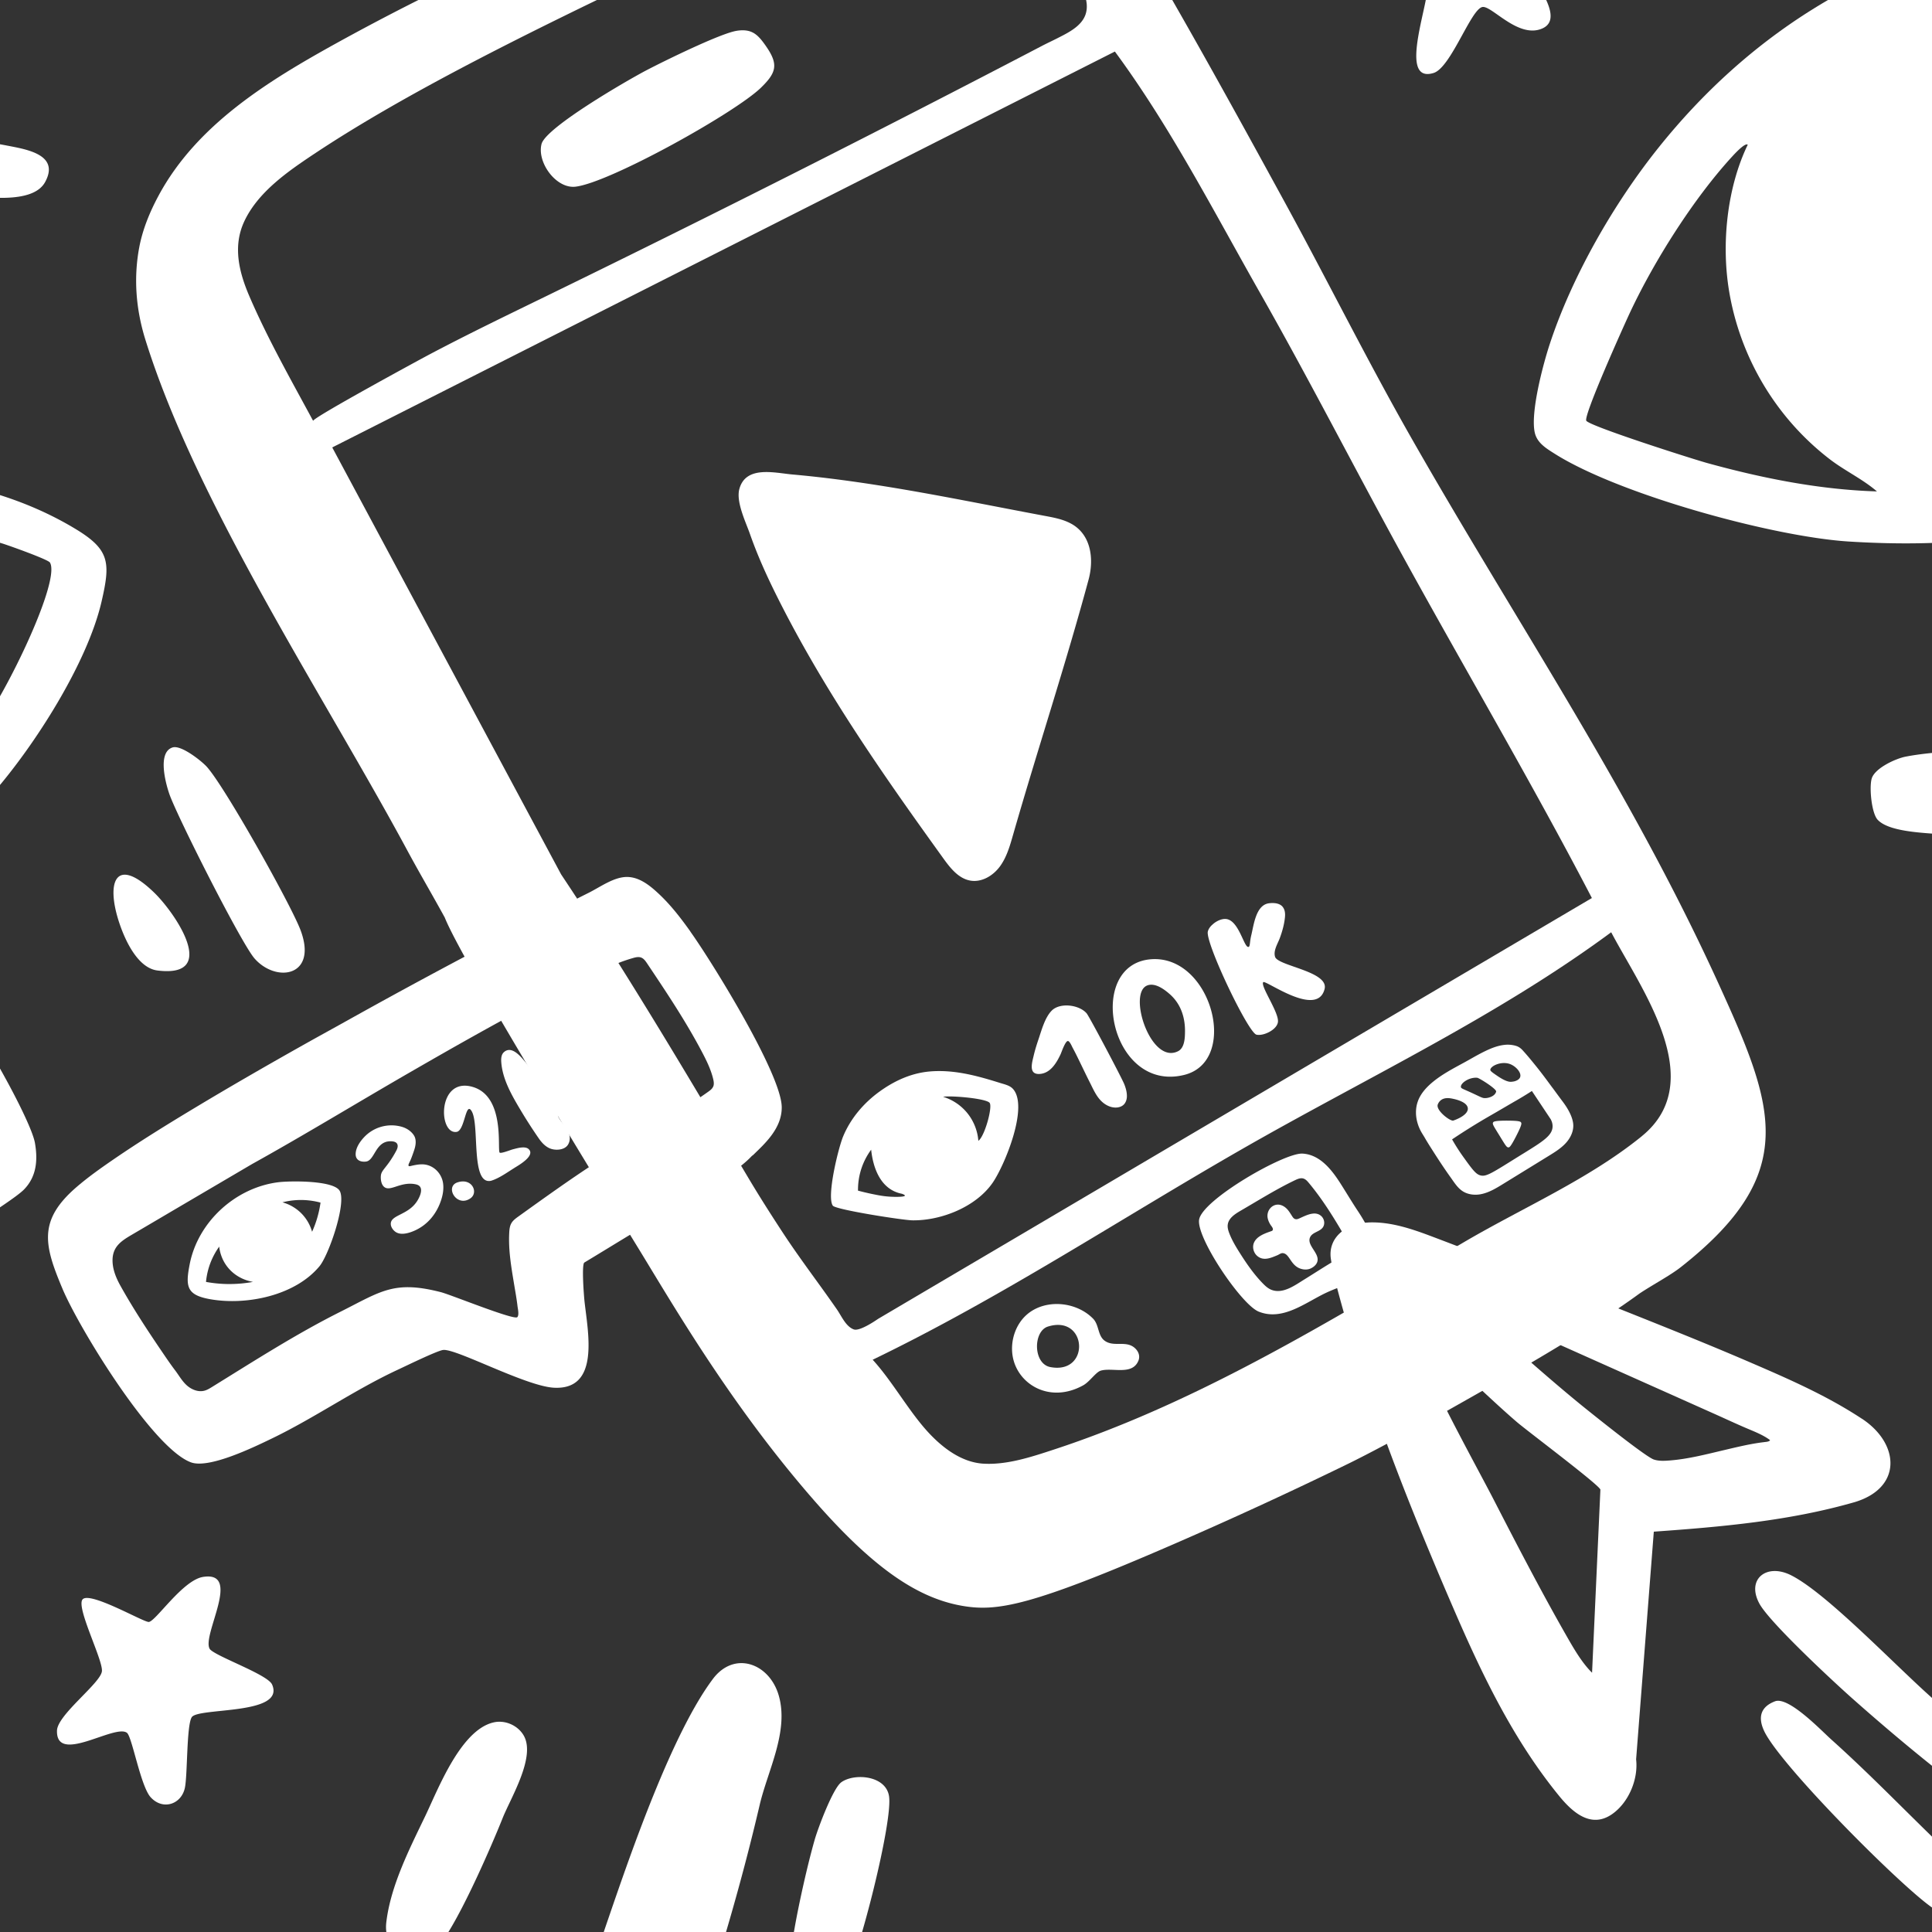 <svg width="400" height="400" fill="none" xmlns="http://www.w3.org/2000/svg"><rect width="100%" height="100%" fill="#333333" stroke="none"/><path d="M514.513 13.379c-.203 2.045-.77 4.057-1.586 6.078-.683 1.693-1.25 3.432-1.896 5.141a182.668 182.668 0 0 1-4.629 11.15c-3.324 7.29-7.178 14.336-11.621 21.002a136.813 136.813 0 0 1-12.846 16.402c-27.643 30.226-55.927 41.661-99.132 38.966-15.691-.977-47.586-9.746-60.891-18.158-1.743-1.101-3.648-2.223-4.145-4.355-.96-4.12 1.694-14.097 3.056-18.258 4.624-14.113 13.277-29.178 22.53-40.746 37.102-46.392 93.518-57.053 149.098-37.326 5.402 1.917 10.867 4.099 15.806 7.03 1.379.82 2.716 1.714 3.854 2.852 1.052 1.06 1.462 2.84 1.863 4.231.588 2.046.733 4.033.539 5.991Zm-13.563-3.374c-1.437-2.716-30.893-10.553-35.621-11.497 0 0-16.485-3.618-27.812-2.637-1.793.157-3.743.356-3.743.356-1.105.112-2.012.215-2.608.282.389-.046 1.126.376 1.507.5.547.183 1.093.365 1.644.547 1.138.38 2.281.762 3.419 1.138 7.018 2.34 13.327 6.819 18.56 11.998a57.035 57.035 0 0 1 11.944 17.23c2.869 6.422 4.562 13.576 4.819 20.705.012.364.025.729.029 1.093.074 4.45-.928 8.13-.642 12.834.025.43 1.449-.526 1.735-.704 2.273-1.42 3.941-4.252 5.452-6.425 1.768-2.538 3.391-5.175 5.014-7.808 1.896-3.076 3.796-6.156 5.593-9.29 3.183-5.552 6.09-11.31 8.251-17.343.592-1.652 3.109-9.754 2.459-10.98Zm-139.1 19.963c-.53-.538-2.914 2.103-3.275 2.496-7.89 8.608-16.084 21.504-21.159 32.363-1.205 2.579-9.622 21.267-8.988 22.285.7 1.127 22.05 7.933 25.018 8.752 11.484 3.167 23.275 5.515 35.157 5.879-3.035-2.612-6.653-4.256-9.845-6.723-11.253-8.686-18.531-21.276-20.771-34.776-1.618-9.754-.443-21.358 3.863-30.28v.004ZM-1.398 164.158c-24.347 27.936-71.784 34.026-106.133 24.293-3.751-1.064-14.416-4.293-15.078-8.648-.174-1.147 2.844-12.106 3.511-13.894 4.761-12.838 18.286-34.391 28.201-43.872 26.401-25.25 75.204-31.518 106.601-12.482 7.038 4.268 7.183 6.943 5.324 14.987-2.947 12.759-13.844 29.771-22.418 39.611l-.008.005Zm11.72-47.706c-.397-.625-8.367-3.469-9.77-3.908-9.44-2.935-19.835-4.33-29.642-3.486l9.836 6.115c10.474 9.373 15.103 23.71 13.273 37.678 4.695-4.003 18.874-32.346 16.307-36.403l-.004.004Zm-85.909 62.229c-12.8-11.725-16.903-25.879-13.393-42.858-5.224 5.254-25.229 36.615-23.366 42.195.348 1.048 12.391 3.507 14.44 3.842 8.964 1.466 18.46 1.905 27.47.795-1.814-1.457-3.375-2.356-5.147-3.978l-.004.004ZM545.819 404.47c-20.004 23.892-61.947 8.18-85.466-1.884-29.108-12.457-53.166-29.957-76.727-50.831-4.036-3.573-17.226-15.827-19.35-19.723-2.774-5.075 1.457-8.433 6.512-5.908 7.854 3.925 23.259 20.489 30.901 26.873 26.306 21.984 88.873 60.481 123.77 51.965 25.187-6.147 19.267-23.912 8.205-40.75-3.565-5.423-8.806-11.757-13.463-16.083-17.939 3.328-49.411-14.404-57.675-29.846-3.721-6.951-2.426-19.458 7.183-19.35 13.621.149 34.308 16.514 44.282 25.477 1.569 1.412 9.178 10.168 9.886 10.243 4.794.497 3.126-10.719 2.563-13.397-7.792-37.003-78.549-65.441-108.232-82.121-4.604-3.093-3.499-7.27 2.268-6.554 13.932 1.727 45.044 16.904 57.704 24.414 21.565 12.792 64.7 44.211 58.618 73.046-.712 3.374-5.75 11.637-5.717 12.316.058 1.234 12.589 16.784 14.49 19.98 8.458 14.213 11.757 28.388.252 42.129l-.004.004Zm-51.05-81.641c-7.026-5.113-15.509-10.607-24.087-12.395 8.226 12.946 23.958 22.919 38.908 25.854-1.453-.766-2.314-3.01-3.151-3.838-2.248-2.219-8.292-7.162-11.666-9.621h-.004ZM-16.55-84.18c7.568 5.068 20.199 15.596 25.428 22.932.745 1.048 2.525 3.47 2.467 4.517-.195 3.552-2.492 5.58-5.957 3.954-4.455-2.095-13.215-11.1-17.93-14.569-22.266-16.382-72.778-42.249-98.222-21.822-22.613 18.154 10.292 49.933 26.496 59.65 5 2.997 5.874.252 10.623-.564 13.053-2.244 30.119-2.712 40.907 6.206 10.383 8.582 3.337 20.915-9.406 20.96-14.602.055-27.742-6.764-40.46-13.077-6.43 7.1-2.782 14.25 3.424 19.694 23.358 20.505 52.975 21.052 81.76 26.657 4.004.778 9.614 2.132 6.753 7.348-2.616 4.766-13.165 3.052-17.988 2.522-19.14-2.1-40.995-7.328-58.722-14.85-15.347-6.513-34.743-22.315-27.071-41.032.546-1.333 3.41-5.44 3.336-5.767-.161-.716-9.989-7.398-11.67-8.855-18.096-15.666-34.909-40.78-16.904-63.566 22.24-28.144 79.016-6.491 103.136 9.659v.004Zm-37.165 63.62c-2.65-.09-5.307-.058-7.945-.016-.865.012-1.726.029-2.591.041-.555.008-.94.05-.588.654.194.327.571.547.898.72.716.386 1.507.58 2.26.87.025.008.054.02.08.033 2.533 1.064 5.174 1.88 7.824 2.604 2.33.633 4.703 1.263 7.104 1.553 1.992.24 4.04.215 5.974-.332.634-.178 1.275-.426 1.735-.898 2.206-2.265-2.803-3.556-4.21-3.904-3.453-.849-6.993-1.197-10.545-1.317l.004-.008ZM388.76 169.736c-1.288-1.374-1.776-6.735-1.246-8.536.637-2.161 4.947-4.136 7.013-4.542 11.807-2.31 36.448-1.291 49.042-.621 26.388 1.4 61.372 4.521 86.746 11.203 6.032 1.59 12.059 2.422 11.558 10.271-.198 3.093-5.15 3.693-7.63 3.909-37.289 3.225-92.723-2.923-130.145-8.475-3.548-.526-12.614-.311-15.334-3.209h-.004ZM156.547 345.064c2.116 1.051 3.896 3.175 4.703 6.036 2.103 7.439-2.318 15.508-3.974 22.617-5.221 22.368-12.714 46.33-21.131 67.68-2.169 5.507-9.766 25.023-12.916 28.446-4.116 4.48-10.566 1.814-11.63-4.078-3.026-16.8 8.785-52.317 14.528-69.067 4.669-13.612 13.069-37.877 21.465-49.084 2.559-3.411 6.07-3.979 8.951-2.55h.004ZM43.38 341.33c.766 1.436 12.014 5.295 12.954 7.435 2.815 6.405-15.33 4.687-16.639 6.769-1.097 1.743-.848 12.105-1.432 14.685-.766 3.382-4.579 4.636-7.08 1.871-2.086-2.31-3.841-12.561-4.91-13.339-2.55-1.863-14.697 6.682-14.473-.46.103-3.279 9.009-9.783 9.298-12.267.27-2.318-5.46-13.376-3.978-14.912 1.598-1.652 12.64 4.79 13.687 4.695 1.449-.133 7.013-8.649 11.232-9.323 8.118-1.296-.212 11.923 1.35 14.846h-.01Z" fill="#fff"/><path d="M26.792-13.186c-.911-.583-10.98 4.857-15.335 3.486-7.27-2.29 7.063-13.128 7.377-14.87.398-2.228-6.967-8.823-2.914-12.077 2.86-2.294 8.102 2.45 11.696 1.404 2.918-.853 5.063-8.62 8.97-7.552 4.447 1.213.518 8.587 2.07 10.752 1.4 1.95 16.896 1.126 14.839 8.044-1.002 3.361-13.994 5.162-14.846 6.483-.489.758 1.246 10.205-.597 13.385-3.92 6.768-10.544-8.587-11.264-9.046l.004-.009ZM308.961-22.358c1.081.725 10.64-7.394 13.716-2.438 1.453 2.34-8.023 12.548-8.036 14.3-.029 3.432 10.454 13.918 4.633 16.41-4.968 2.128-10.449-4.83-12.366-4.462-2.385.46-6.512 12.544-10.089 13.653-7.792 2.418-.336-15.885-1.313-18.795-.828-2.464-10.987-2.5-10.279-7.37.542-3.734 10.975-4.454 13.736-6.996 1.809-1.664 2.128-12.387 4.84-12.813 1.01-.158 4.835 8.296 5.162 8.511h-.004ZM96.732 360.313c1.685-1.921 3.561-3.333 5.635-3.743 2.327-.464 4.885.7 6.065 2.757 2.546 4.43-2.712 12.93-4.376 17.111-2.277 5.717-10.044 23.751-14.051 27.312-4.426 3.933-10.743.447-10.027-5.73.878-7.552 4.786-15.198 8.031-21.955 1.88-3.908 4.77-11.24 8.72-15.748l.003-.004ZM379.089 360.093c11.377 10.18 21.636 21.586 33.215 31.551 3.962 3.676-1.482 8.495-5.61 7.464-.397-.099-6.139-3.784-6.926-4.347-6.914-4.939-31.203-29.369-34.503-36.341-1.291-2.724-.885-4.997 2.228-6.181 2.807-1.068 9.555 6.024 11.6 7.854h-.004ZM174.154 369.017c2.658-1.945 9.183-1.473 9.903 2.811.865 5.151-6.189 32.872-9.005 37.927-1.747 3.13-4.028 3.324-7.398 2.815-5.899-.894-3.953-8.772-3.146-13.347.927-5.266 2.699-13.219 4.173-18.353.687-2.397 3.763-10.594 5.477-11.849l-.004-.004ZM35.758 154.747c1.719-.518 5.697 2.596 6.918 3.858 3.523 3.635 17.558 28.674 19.55 33.977 3.605 9.605-5.014 10.984-9.518 5.871-2.737-3.105-16.026-29.411-17.645-34.056-.745-2.144-2.542-8.673.691-9.654l.005.004ZM31.962 184.847c4.35 4.235 13.512 17.69.641 16.084-4.061-.505-6.673-6.186-7.874-9.762-2.873-8.55-.84-14.172 7.233-6.322ZM-11.106 204.841c4.21 3.254 17.446 26.592 18.344 31.812.613 3.552.335 6.939-2.26 9.613-1.367 1.408-6.413 4.629-8.5 6.082-8.586 5.991-18.187 10.59-27.104 16.088l-2.72 17.91c-4.542 10.793-16.929-1.466-23.909-3.168-10.47 3.801-35.94 20.531-46.463 17.711-6.603-1.767-10.478-11.045-13.029-16.825-8.913-20.211-11.778-28.93 8.169-42.136 15.587-10.321 38.796-21.798 55.956-30.181 11.774-5.75 29.791-15.964 41.516-6.906Zm3.072 36.619c.563-.663 1.333-1.723 1.424-2.571.376-3.556-8.698-21.11-11.609-23.607-5.469-4.69-19.334 1.603-25.266 4.389-17.078 8.027-50.074 24.078-64.17 35.418-7.034 5.659-4.575 8.764-1.983 16.382 1.258 3.705 6.632 17.512 10.341 18.253 6.397 1.275 27.61-11.592 34.801-14.424 5.378-2.115 6.148-2.509 11.816-.592 1.871.633 9.199 5.134 10.209 4.082.596-.621 1.11-13.07 3.63-16.726 3.114-4.512 14.052-9.385 19.066-12.589 2.91-1.859 9.815-5.755 11.745-8.019l-.004.004ZM281.612 251.476c-.128-.207-.261-.41-.393-.613-1.201-1.797-2.298-3.639-3.453-5.469-1.838-2.923-4.33-6.359-8.114-6.554-3.788-.198-20.671 9.522-21.383 13.65-.642 3.726 8.723 17.591 12.3 19.052 5.009 2.05 9.737-1.9 14.038-3.908 1.598-.749 3.279-1.304 4.877-2.057 1.752-.824 3.619-1.892 4.563-3.66a4.87 4.87 0 0 0 .546-1.776c.323-3.002-1.441-6.206-2.977-8.665h-.004Zm-2.691 7.787c-.534.749-1.515 1.114-2.285 1.561-2.236 1.296-4.393 2.72-6.595 4.078-1.909 1.175-4.401 3.055-6.773 2.153-.72-.274-1.304-.812-1.838-1.363-1.838-1.887-3.345-4.073-4.753-6.301-.816-1.287-1.602-2.604-2.153-4.024-.223-.579-.41-1.196-.331-1.813.17-1.346 1.482-2.198 2.654-2.881 3.73-2.166 7.394-4.472 11.285-6.331.53-.252 1.127-.505 1.694-.347.48.132.832.525 1.151.911 3.005 3.601 5.448 7.63 7.795 11.691.505.878.779 1.784.149 2.666Z" fill="#fff"/><path d="M355.793 203.632c-18.382-40.328-42.038-75.066-63.756-113.246-9.034-15.885-17.343-32.598-26.02-48.479-10.499-19.21-21.152-38.572-32.338-57.384C218.841-40.43 210.938-54.44 179.3-42.884c-14.8 5.403-28.69 12.747-42.952 19.383-16.73 7.784-33.572 15.347-50.049 23.664A497.956 497.956 0 0 0 69.656 8.94C55.49 16.777 40.767 25.807 32.868 40.433c-1.83 3.387-3.34 7.03-4.049 10.83-1.138 6.107-.749 12.524 1.255 18.978 10.549 33.973 37.136 74.048 54.213 105.757 2.525 4.69 5.237 9.29 7.796 13.968 2.024 5.117 12.888 24.132 40.299 68.832 7.36 12.043 18.957 31.994 35.641 51.24 12.122 13.985 21.441 20.709 31.091 22.414 7.282 1.288 14.275.112 43.971-12.792a906.583 906.583 0 0 0 36.204-16.684c3.267-1.594 11.034-5.647 21.359-11.472 10.639-6.003 28.085-15.844 38.775-23.681 2.819-1.871 6.409-3.772 8.578-5.482 24.737-19.466 19.45-33.132 7.796-58.701l-.004-.008ZM64.837 87.145c-4.57-8.47-9.377-16.929-13.19-25.772-2.14-4.963-3.481-10.312-1.11-15.458 2.824-6.132 9.084-10.441 14.516-14.056C83.939 19.29 109.18 6.92 129.79-2.995c17.62-8.48 39.119-18.85 57.707-24.39 4.844-1.444 12.259-4.648 16.854-1.94 3.561 2.094 4.351 3.237 18.171 24.405 1.134 1.738 3.27 5.005 2.202 7.986-.877 2.446-3.718 3.784-5.858 4.877-1.006.513-2.024.98-3.03 1.502a4174.822 4174.822 0 0 1-50.869 26.128 4169.822 4169.822 0 0 1-51.224 25.424c-8.346 4.07-16.692 8.085-24.89 12.42-2.049 1.084-24.318 13.177-24.02 13.732l.004-.004Zm111.95 188.105c-1.689-.613-2.554-2.774-3.531-4.177a341.809 341.809 0 0 0-3.776-5.308c-2.488-3.444-4.997-6.881-7.328-10.433-2.972-4.533-5.158-8.015-7.104-11.277-9.688-16.254-23.681-40.257-38.875-63.023L68.787 92.635 230.822 10.67c11.526 15.633 20.489 33.132 30.086 50.023 9.998 17.6 19.135 35.48 28.868 53.245 13.169 24.037 27.158 47.693 39.806 71.99 0 .009-.737.435-.774.456a1512.83 1512.83 0 0 1-3.407 2.008l-5.809 3.424-7.866 4.636a9570.035 9570.035 0 0 1-9.58 5.647c-3.651 2.153-7.298 4.306-10.95 6.455-3.991 2.355-7.986 4.707-11.977 7.062-4.223 2.489-8.441 4.977-12.664 7.465l-13.004 7.667c-4.335 2.554-8.669 5.113-13.004 7.667l-12.656 7.465c-3.991 2.351-7.982 4.707-11.968 7.059l-10.938 6.45-9.568 5.638-7.849 4.629-5.788 3.415s-3.722 2.638-5.001 2.174l.008.004Zm163.129-40.005c-10.959 8.893-24.588 14.763-36.71 21.868-2.72 1.594-5.44 3.196-8.16 4.802-24.633 14.531-49.46 29.199-76.735 38.163-4.674 1.535-9.894 3.295-14.887 2.947-4.285-.327-8.032-3.084-10.988-6.21-4.14-4.376-7.588-10.739-11.757-15.297 26.438-12.76 50.909-28.939 76.283-43.503 25.656-14.726 52.777-27.39 76.619-45.002 6.123 11.658 20.382 30.822 6.335 42.224v.008Z" fill="#fff"/><path d="M189.182 169.157c-10.474-14.772-20.468-29.874-28.537-46.12-2.032-4.094-3.875-8.197-5.386-12.511-.857-2.455-2.931-6.661-2.169-9.336 1.362-4.856 7.319-3.278 10.979-2.951 5.809.517 11.592 1.275 17.355 2.173 11.712 1.822 23.321 4.231 34.966 6.409 1.822.339 3.681.691 5.316 1.569 4.252 2.277 4.807 7.402 3.677 11.6-4.799 17.777-10.607 35.314-15.687 53.021-.646 2.256-1.321 4.571-2.728 6.45-1.408 1.88-3.739 3.258-6.057 2.861-2.459-.422-4.169-2.608-5.626-4.633-2.045-2.84-4.082-5.68-6.103-8.528v-.004ZM209.687 225.407c3.403 3.651-1.726 15.964-4.198 19.512-3.461 4.972-10.652 7.828-16.601 7.737-1.979-.029-15.885-2.206-16.465-3.038-1.308-1.88 1.135-11.924 2.145-14.346 1.565-3.759 4.301-6.955 7.593-9.319 3.067-2.206 6.487-3.767 10.283-4.111 1.78-.161 3.577-.095 5.345.129 2.116.269 4.198.757 6.251 1.337 1.027.29 2.05.604 3.068.923.861.269 1.934.489 2.575 1.176h.004Zm-4.773 2.956c-.625-.952-8.131-1.582-9.655-1.284a10.392 10.392 0 0 1 5.01 3.37 10.44 10.44 0 0 1 2.289 5.747c1.3-.907 2.956-6.91 2.352-7.833h.004Zm-18.175 18.795c-4.334-.828-5.965-5.187-6.375-9.128a14.058 14.058 0 0 0-2.025 3.92 14.098 14.098 0 0 0-.699 4.558c.708.191 1.705.443 2.91.692 1.23.252 2.207.451 3.474.542 1.362.099 3.287.087 3.324-.203.017-.12-.282-.261-.609-.381ZM238.3 198.604c12.494-.964 18.418 21.114 6.86 23.95-15.347 3.768-20.551-22.894-6.86-23.95Zm-.7 5.399c-4.235 1.408.575 16.498 6.297 13.645 1.408-.703 1.441-2.885 1.445-4.227 0-2.918-.932-5.626-3.138-7.576-1.135-1.002-2.981-2.389-4.604-1.846v.004ZM265.549 187.743c.397.468.58 1.155.493 2.099-.141 1.507-.551 2.973-1.073 4.385-.434 1.171-1.378 2.583-.977 3.879.588 1.896 11.162 3.01 10.251 6.653-1.524 6.09-12.259-1.975-12.706-1.408-.625.795 3.23 6.185 3.052 8.189-.15 1.668-3.056 3.022-4.459 2.674-1.743-.43-10.665-19.151-10.056-21.37.227-.836.898-1.362.898-1.362.733-.725 1.933-1.321 2.898-1.209 2.658.306 3.685 5.986 4.616 5.779.364-.078.228-.993.571-2.397.535-2.173.957-6.338 3.726-6.649 1.238-.136 2.22.079 2.774.737h-.008ZM214.151 222.134c-.957-.633-.402-2.447-.145-3.548.277-1.196.65-2.368 1.043-3.531.613-1.818 1.292-4.364 2.67-5.788 1.714-1.768 5.718-1.254 7.258.538.542.63 7.286 13.381 7.804 14.697.31.791.554 1.665.53 2.522-.017.616-.22 1.254-.663 1.685-.434.422-1.06.6-1.668.6-1.159 0-2.261-.605-3.068-1.441-1.035-1.072-1.627-2.492-2.293-3.804-.667-1.313-1.263-2.567-1.888-3.851-.534-1.101-1.064-2.21-1.652-3.287-.141-.257-.605-1.391-.986-1.395-.542-.004-1.328 2.364-1.511 2.749-.852 1.809-2.123 3.954-4.359 4.074-.48.025-.824-.058-1.072-.224v.004ZM152.547 6.37c3.167-.472 4.393.79 6.128 3.312 2.546 3.701 2.024 5.39-1.089 8.437-5.353 5.242-31.489 19.773-38.469 20.535-3.991.434-7.978-5.03-6.997-8.84.886-3.444 17.881-13.264 21.793-15.305 3.573-1.863 15.322-7.642 18.638-8.135l-.004-.004ZM321.43 225.228c-1.109-1.511-2.219-3.018-3.399-4.48-.894-1.109-1.796-2.214-2.757-3.27-.455-.497-.878-.799-1.528-.977a5.979 5.979 0 0 0-2.268-.17c-1.424.157-2.778.704-4.057 1.325-.377.182-.746.372-1.114.567-1.014.538-2.004 1.122-3.01 1.673-2.364 1.295-4.794 2.533-6.86 4.289-1.234 1.051-2.347 2.314-2.89 3.842-.443 1.242-.488 2.612-.211 3.899.145.684.381 1.35.683 1.979.29.605.675 1.143 1.002 1.718.522.915 1.097 1.801 1.66 2.687 1.184 1.863 2.402 3.714 3.689 5.507.762 1.063 1.462 2.231 2.621 2.91 1.035.604 2.31.737 3.482.542.07-.012.14-.025.211-.041 1.631-.335 3.088-1.221 4.508-2.095l9.493-5.842c1.279-.786 2.579-1.593 3.577-2.719.828-.932 1.437-2.137 1.47-3.399.033-1.263-.605-2.65-1.267-3.743-.29-.476-.609-.936-.944-1.379-.704-.939-1.395-1.887-2.091-2.836v.013Zm-12.875-3.734c.037-.795 2.273-1.859 4.065-1.197 1.238.456 2.447 1.805 2.104 2.728-.058.158-.265.58-1.127.837 0 0-.372.095-.745.111-.381.017-1.142-.053-2.906-1.262-.936-.642-1.404-.965-1.391-1.217Zm-2.679 1.656c.39.045 4.004 2.301 3.884 2.852-.191.861-1.367 1.321-2.24 1.35-.6.02-.836-.17-2.534-.957-2.124-.985-2.484-1.018-2.521-1.345-.095-.836 1.793-2.087 3.415-1.905l-.004.005Zm-8.189 5.489c.054-.132.216-.521.605-.836.844-.679 1.999-.426 2.62-.294.456.099 2.832.621 2.981 1.917.133 1.167-1.656 2.12-2.997 2.571-.621.211-3.722-2.145-3.209-3.358Zm17.537 10.284c-6.586 4.09-7.601 4.881-8.963 4.347-.84-.331-1.643-1.445-3.245-3.668a40.938 40.938 0 0 1-2.377-3.705 132.797 132.797 0 0 1 7.957-4.948c1.822-1.043 3.627-2.119 5.449-3.167.364-.211 1.564-.898 3.105-1.896 0 0 .008-.008.012-.008l3.904 5.858c.182.348.389.857.381 1.474-.025 1.929-2.116 3.167-6.218 5.717l-.005-.004ZM228.694 277.571c1.93 1.424 4.492-.17 6.339 1.598.712.683 1.051 1.631.65 2.579-1.288 3.064-5.362 1.325-7.775 2.029-1.039.306-2.273 2.281-3.648 3.043-6.942 3.842-13.583-.224-14.589-5.982-.563-3.213.605-6.666 2.96-8.694 2.555-2.199 6.243-2.646 9.402-1.677 1.602.488 3.101 1.345 4.277 2.546 1.267 1.292.948 3.498 2.38 4.554l.004.004Zm-11.737-2.919c-3.08.965-3.1 7.709.514 8.388 8.35 1.573 7.651-10.942-.514-8.388ZM273.837 252.107c.397.584.455 1.399.062 1.983-.671.99-2.277.998-2.708 2.19-.6 1.681 2.22 3.321 1.491 5.097-.352.852-1.325 1.25-1.42 1.287-.907.356-1.76.083-2.008 0-2.103-.704-2.261-3.171-3.71-3.217-.372-.012-.749.303-1.084.439-1.325.547-2.811 1.23-4.103.195-.807-.646-1.147-1.847-.733-2.799.534-1.234 1.992-1.817 3.167-2.24.477-.169.63-.194.712-.36.183-.36-.298-.836-.471-1.118-.27-.438-.489-.91-.58-1.42-.178-.977.286-2.024 1.172-2.496 1.064-.567 2.185-.075 2.931.762.339.385.604.819.877 1.25.191.298.377.638.741.741.356.099.655-.058 1.102-.261 1.283-.579 3.113-1.511 4.338-.306.083.079.154.17.22.265l.004.008Z" fill="#fff"/><path d="M309.123 232.405c-.166.331.078.675 1.279 2.625 1.308 2.128 1.523 2.542 1.917 2.525.215-.008.459-.149 1.556-2.273 1.217-2.359 1.164-2.674 1.056-2.869-.12-.211-.377-.385-2.803-.397-2.683-.008-2.914.207-3.005.385v.004ZM385.505 293.749c-7.394-4.881-15.525-8.4-23.631-11.89-8.698-3.742-17.512-7.253-26.314-10.764a1640.926 1640.926 0 0 0-26.599-10.337c-4.202-1.59-8.4-3.213-12.602-4.799-4.095-1.544-8.417-3.009-12.851-2.869-.256.009-.517.042-.774.042-4.065.314-7.862 3.109-7.187 7.539.41 2.695 1.097 5.34 1.813 7.969 4.894 18.001 11.435 35.476 18.606 52.686 1.602 3.854 3.229 7.7 4.889 11.526 5.945 13.786 12.441 27.344 21.992 39.032 2.819 3.444 6.648 6.744 10.979 3.672 3.399-2.41 5.386-7.204 4.914-11.307l3.664-47.133c14.059-1.002 28.057-2.22 41.611-6.124 9.878-2.989 9.294-12.105 1.495-17.251l-.005.008Zm-55.885 52.57c-2.133-2.078-3.884-5.162-5.395-7.808-5.084-8.893-10.288-18.916-14.991-28.061-3.498-6.806-14.573-26.686-15.955-32.706-.104-.443-.46-1.308.165-1.383 7.353 5.387 13.687 12.106 20.58 18.034 2.182 1.876 16.954 12.942 17.322 14.006l-1.726 37.918Zm35.633-47.742c-2.77.323-5.465.989-8.173 1.622-3.734.878-7.526 1.876-11.36 2.174-1.076.087-2.256.153-3.3-.19-1.635-.53-11.6-8.521-13.765-10.255-5.945-4.765-12.722-10.76-18.493-15.873-.617-.546-5.954-5.283-5.461-5.784.609.27 1.217.547 1.826.816 1.647.737 3.295 1.474 4.939 2.207l7.253 3.241c2.923 1.309 5.846 2.613 8.768 3.921l9.489 4.239c3.138 1.404 6.272 2.803 9.411 4.202 2.84 1.271 5.684 2.542 8.528 3.813 2.285 1.019 4.546 2.083 6.852 3.06 1.552.658 3.353 1.362 4.703 2.393-.133.339-.89.372-1.217.409v.005ZM142.943 192.869c-1.929-2.708-3.975-5.374-6.392-7.663-1.81-1.714-4.037-3.598-6.67-3.639-2.745-.042-5.568 2.061-7.961 3.258a1275.005 1275.005 0 0 0-16.804 8.569 1261.32 1261.32 0 0 0-33.207 17.889c-3.246 1.814-6.513 3.594-9.754 5.424-7.245 4.082-14.457 8.234-21.586 12.519-5.83 3.503-11.63 7.08-17.24 10.934-2.529 1.739-5.05 3.527-7.385 5.527-8.13 6.967-6.823 12.08-3.001 21.151 3.42 8.127 18.592 32.975 26.587 35.923 3.767 1.391 13.099-3.167 16.903-5.005 8.81-4.265 17.057-10.052 25.954-14.18 1.722-.799 8.09-3.912 9.352-4.078 2.666-.343 17.152 7.523 22.977 7.817 9.535.476 7.013-11.406 6.301-17.885-.132-1.217-.625-7.68-.029-8.036 3.172-1.909 6.314-3.846 9.477-5.759.033.058 20.099-10.859 25.096-16.2.112-.12.232-.211.352-.285 2.348-2.298 5.995-5.498 5.937-9.949-.087-6.839-14.345-29.915-18.916-36.324l.009-.008Zm4.719 32.081c-.194.476-.633.799-1.051 1.097-6.856 4.881-14.263 8.934-21.363 13.451-.621.393-1.237.79-1.85 1.188-5.477 3.564-10.785 7.381-16.097 11.194-.529.381-1.072.779-1.407 1.342-.36.608-.431 1.341-.464 2.049-.186 3.569.418 7.046.998 10.553.257 1.544.542 3.092.724 4.649.058.509.369 1.784-.049 2.231-.659.692-13.704-4.628-15.803-5.17-9.754-2.509-12.415-.166-20.865 4.073-9.17 4.6-17.827 10.172-26.55 15.558-.489.303-.99.609-1.544.758-1.238.335-2.584-.178-3.56-1.006-1.048-.894-1.719-2.14-2.534-3.213-.957-1.258-1.843-2.575-2.733-3.883-3.01-4.426-5.953-8.913-8.561-13.583-.94-1.681-1.702-3.54-1.652-5.461.074-2.72 1.842-3.871 3.966-5.121 2.77-1.623 5.535-3.25 8.297-4.881 5.535-3.25 11.066-6.504 16.597-9.754 11.008-6.115 21.78-12.701 32.69-18.994 4.412-2.542 8.834-5.08 13.284-7.564 9.402-5.258 18.929-10.342 28.815-14.635a33.294 33.294 0 0 1 4.099-1.474c.554-.161 1.15-.302 1.689-.103.546.203.906.716 1.233 1.204 4.012 5.995 8.032 12.002 11.39 18.386.939 1.78 1.829 3.606 2.297 5.56.12.509.211 1.064.013 1.553l-.009-.004Z" fill="#fff"/><path d="M70.319 246.536c-1.271-2.186-10.321-2.066-12.722-1.764-8.835 1.118-16.598 8.173-18.32 16.954-.91 4.645-.662 6.421 4.335 7.278 7.505 1.292 17.512-.774 22.542-6.852 1.925-2.331 5.639-13.091 4.169-15.616h-.004Zm-22.394 19.309a26.873 26.873 0 0 1-5.274-.439 14.917 14.917 0 0 1 1.064-4.31 15.157 15.157 0 0 1 1.669-2.997c.09.807.401 2.534 1.693 4.19 1.917 2.463 4.616 2.997 5.303 3.113a26.826 26.826 0 0 1-4.455.439v.004Zm17.848-14.022a21.756 21.756 0 0 1-1.16 3.204 8.802 8.802 0 0 0-2.251-3.846 8.839 8.839 0 0 0-3.888-2.252 15.525 15.525 0 0 1 4.339-.476c1.416.05 2.62.281 3.548.534-.12.853-.302 1.805-.592 2.836h.004ZM125.48 232.376c-.737.609-1.759.783-2.708.675-.948-.107-1.85-.463-2.736-.819l-3.722-1.491c-.281-.112-.708-.161-.791.133-.033.12.017.244.071.356.352.72.902 1.32 1.395 1.954.828 1.076 1.383 2.591.592 3.833-.729 1.139-2.633 1.226-3.776.729-.964-.418-1.697-1.242-2.293-2.107a104.07 104.07 0 0 1-3.842-5.991c-1.772-2.981-3.656-6.272-3.892-9.799-.05-.725.017-1.544.567-2.025 1.611-1.411 3.482.944 4.389 2.021 1.204 1.436 1.85 2.666 2.413 2.509 0 0 .004 0 .013-.005.902-.347.799-2.782.906-3.527.274-1.834.82-3.593 2.141-4.947.492-.509 1.325-.505 1.946-.286.202.071.368.17.513.29.352.298.546.737.65 1.23.451 2.264-.257 4.814-1.002 6.946-.339.977-1.188 2.393-.592 3.424.654 1.13 2.393 1.255 3.527 1.462 1.975.36 3.9.811 5.689 1.755.496.261.968.617 1.221 1.122.422.853.062 1.958-.671 2.567l-.008-.009ZM91.019 249.317c-.683 1.647-1.714 3.113-3.118 4.222a9.544 9.544 0 0 1-2.666 1.495c-.981.36-2.31.667-3.266.066-.58-.36-1.126-1.113-1.056-1.85.174-1.797 3.805-1.718 5.589-4.807.17-.294 1.076-1.863.476-2.724-.257-.368-.704-.489-1.08-.555-2.907-.521-4.956 1.482-6.235.667-.775-.497-.89-1.785-.795-2.505.149-1.159 1.333-1.677 3.088-4.918.207-.377.41-.787.377-1.217-.062-.804-.927-.915-1.57-.903-3.067.058-3.166 3.987-4.992 4.202-1.097.133-2.128-.277-2.136-1.507-.009-1.329.898-2.641 1.772-3.564a7.778 7.778 0 0 1 7.783-2.128c.99.285 1.93.89 2.496 1.759.795 1.217.1 2.96-.012 3.296-.414 1.254-.708 1.896-.708 1.896-.273.596-.5.973-.356 1.142.103.12.327.042.451.017.31-.07.617-.145.936-.199.704-.128 1.44-.203 2.148-.07 1.892.356 3.317 1.966 3.586 3.838.207 1.474-.153 2.989-.716 4.347h.004ZM106.498 241.81c-1.486.915-3.125 2.128-4.81 2.65-.017.004-.042.012-.063.016-4.21.849-2.297-11.443-3.945-14.37-1.3-2.31-1.4 3.954-3.126 4.236-3.858.625-4.028-11.452 3.312-9.307 6.798 1.983 5.047 13.016 5.581 13.596.24.265 2.314-.568 2.625-.646.853-.216 2.6-.787 3.366-.087 1.486 1.37-2.075 3.37-2.948 3.908l.008.004ZM97.402 248.098c-2.848 1.988-5.377-2.413-2.682-3.299 3.022-.998 4.396 2.103 2.682 3.299Z" fill="#fff"/></svg>
